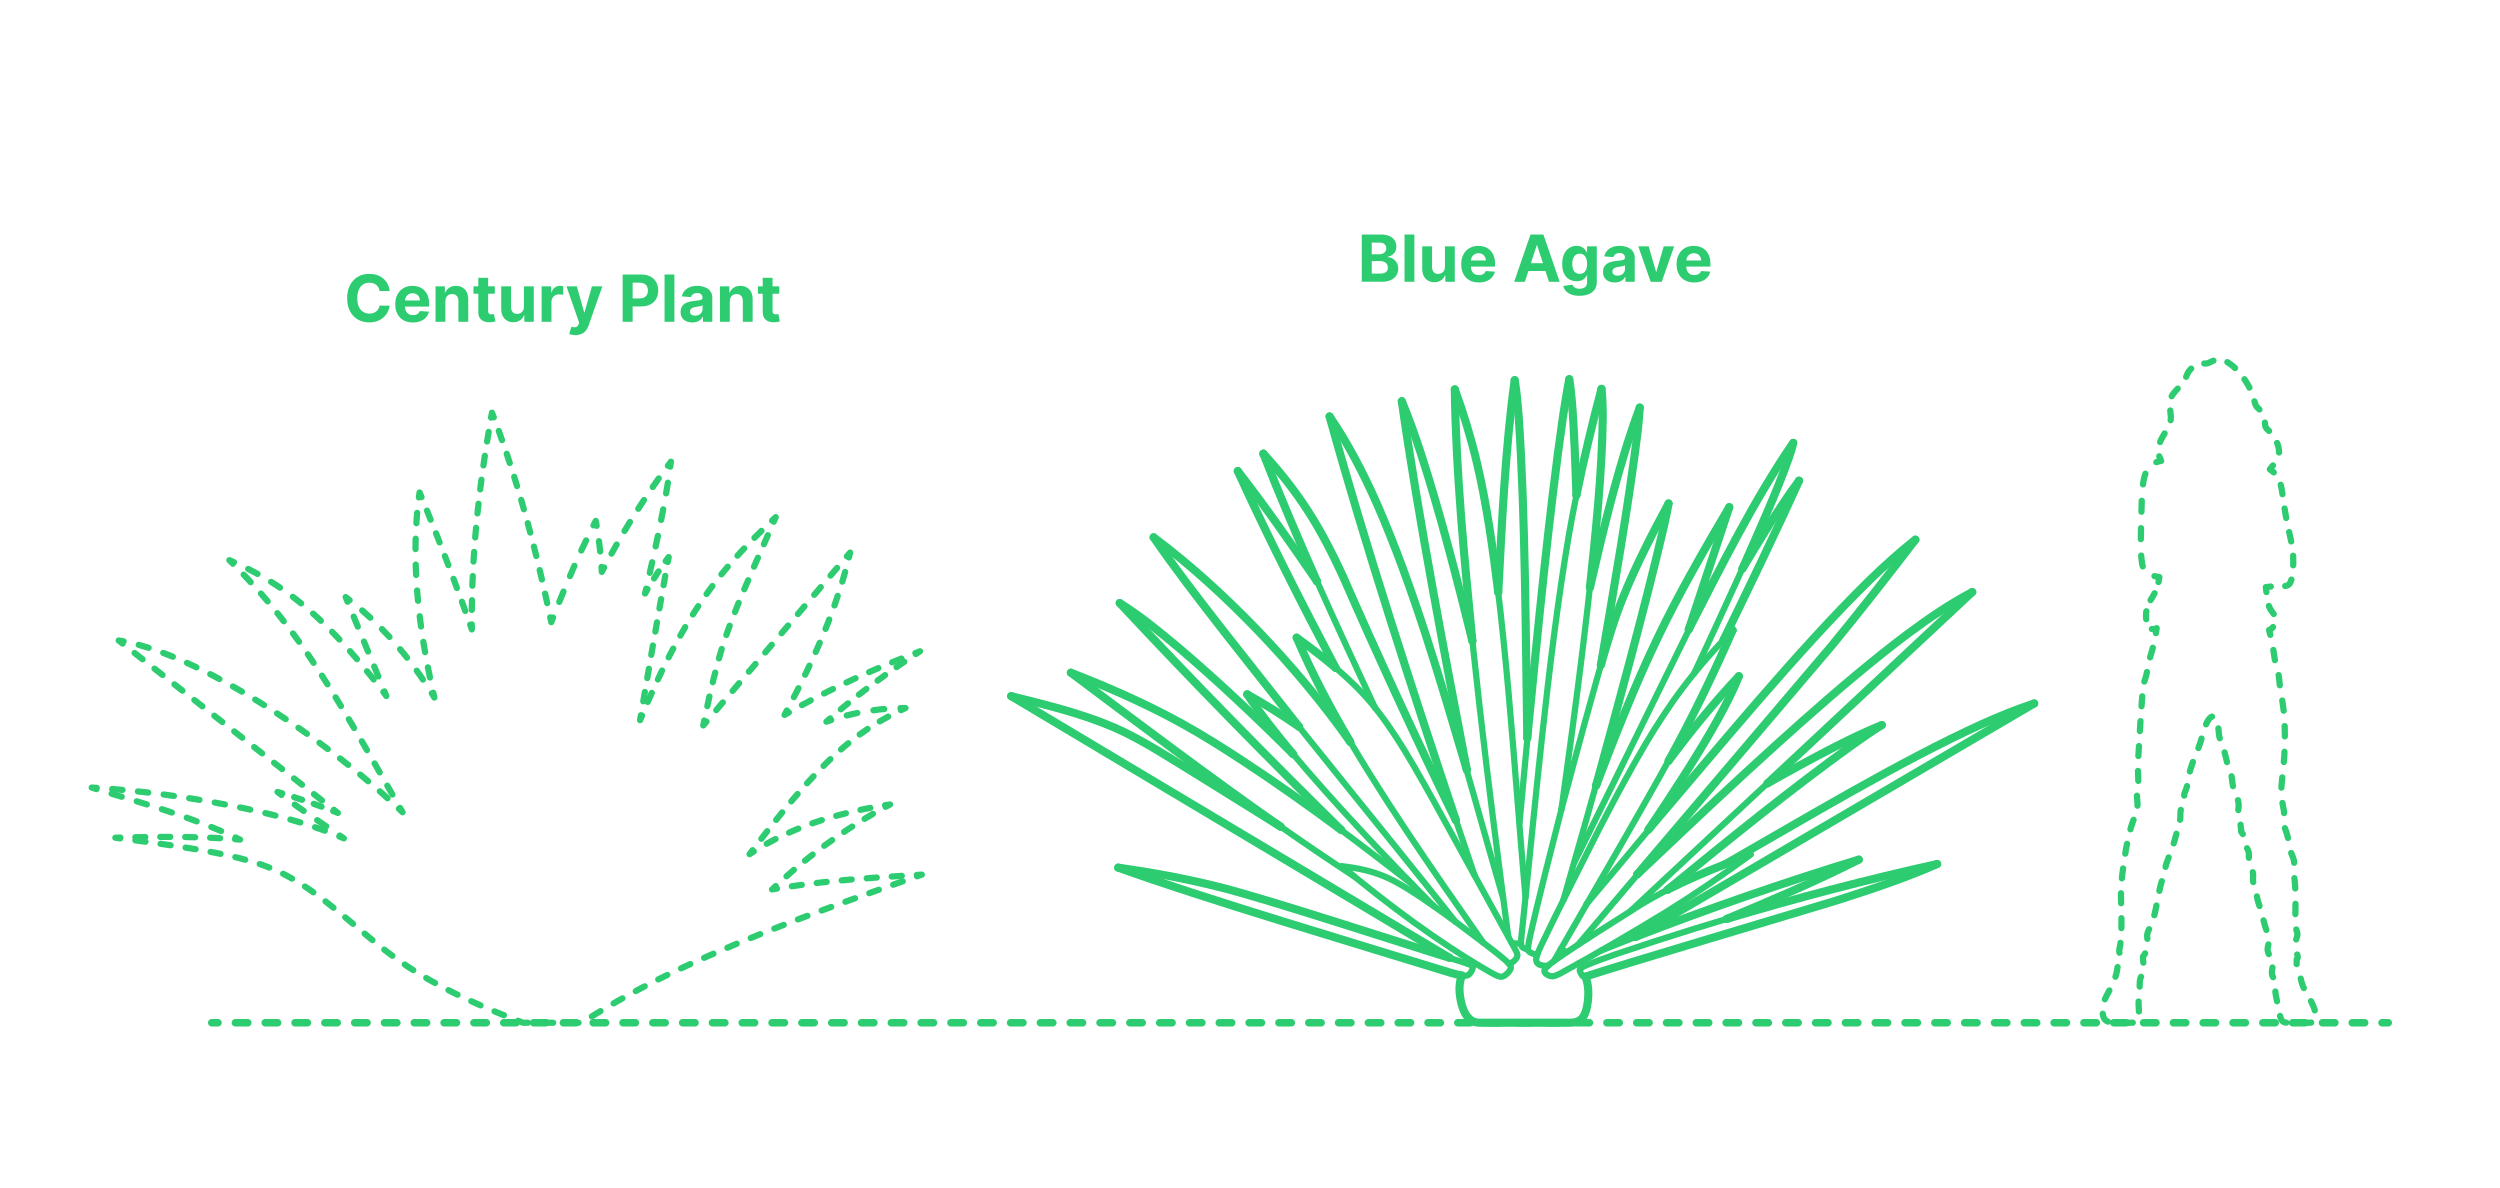 <?xml version="1.0" encoding="UTF-8"?>
<svg xmlns="http://www.w3.org/2000/svg" width="1000" height="475" version="1.1" viewBox="0 0 1000 475">
  <!-- Generator: Adobe Illustrator 29.6.1, SVG Export Plug-In . SVG Version: 2.1.1 Build 9)  -->
  <g id="FILL-BACKGROUND">
    <rect x="0" width="1000" height="475" fill="#fff"/>
  </g>
  <g id="N-TEXT">
    <g id="MTEXT">
      <g>
        <path d="M544.707,112.711v-18.909h7.571c1.391,0,2.551.207,3.481.619.929.413,1.628.983,2.096,1.713s.702,1.568.702,2.516c0,.739-.147,1.387-.443,1.944s-.7,1.013-1.214,1.366c-.514.354-1.1.605-1.759.752v.185c.72.031,1.396.234,2.027.609.631.375,1.143.9,1.537,1.574.394.674.591,1.476.591,2.405,0,1.003-.248,1.897-.743,2.683-.496.785-1.227,1.405-2.193,1.86s-2.157.683-3.573.683h-8.079ZM548.704,101.714h2.964c.548,0,1.036-.097,1.463-.291s.767-.469,1.016-.827c.25-.357.374-.785.374-1.283,0-.683-.242-1.234-.725-1.653-.483-.418-1.168-.628-2.054-.628h-3.038v4.681ZM548.704,109.442h3.259c1.114,0,1.927-.214,2.438-.642.511-.428.767-.999.767-1.713,0-.523-.126-.984-.378-1.385-.253-.4-.611-.714-1.076-.942-.465-.228-1.018-.341-1.658-.341h-3.352v5.022Z" fill="#2ecc71"/>
        <path d="M565.748,93.802v18.909h-3.933v-18.909h3.933Z" fill="#2ecc71"/>
        <path d="M577.981,106.672v-8.143h3.933v14.182h-3.776v-2.576h-.147c-.32.831-.851,1.499-1.593,2.004-.742.504-1.645.757-2.71.757-.948,0-1.782-.215-2.502-.646-.72-.431-1.282-1.043-1.685-1.837-.403-.794-.608-1.745-.614-2.853v-9.03h3.933v8.328c.006.837.231,1.499.674,1.985.443.486,1.037.729,1.782.729.474,0,.917-.109,1.33-.328.412-.219.746-.543,1.001-.974.255-.431.38-.963.374-1.598Z" fill="#2ecc71"/>
        <path d="M591.517,112.988c-1.459,0-2.713-.297-3.763-.891-1.049-.594-1.857-1.438-2.423-2.53-.566-1.092-.85-2.387-.85-3.882,0-1.458.283-2.739.85-3.841.566-1.102,1.365-1.96,2.396-2.576,1.031-.615,2.242-.923,3.633-.923.936,0,1.808.149,2.618.448.81.298,1.517.746,2.124,1.343s1.079,1.347,1.417,2.248c.338.902.508,1.956.508,3.163v1.08h-11.975v-2.438h8.272c0-.566-.123-1.068-.369-1.505s-.586-.78-1.021-1.03c-.434-.249-.937-.374-1.509-.374-.597,0-1.125.137-1.583.411s-.817.64-1.076,1.099-.391.968-.397,1.528v2.317c0,.702.131,1.308.393,1.819.261.511.632.905,1.112,1.182.48.277,1.049.416,1.708.416.437,0,.837-.062,1.2-.185.363-.123.674-.308.933-.554.259-.246.456-.547.591-.905l3.638.24c-.185.874-.562,1.636-1.131,2.285s-1.302,1.154-2.197,1.514c-.896.36-1.928.54-3.098.54Z" fill="#2ecc71"/>
        <path d="M609.955,112.711h-4.284l6.528-18.909h5.152l6.519,18.909h-4.284l-4.736-14.588h-.148l-4.746,14.588ZM609.687,105.278h10.12v3.121h-10.12v-3.121Z" fill="#2ecc71"/>
        <path d="M631.791,118.325c-1.274,0-2.365-.174-3.273-.522-.908-.348-1.629-.82-2.165-1.417-.536-.597-.883-1.268-1.043-2.013l3.638-.49c.111.283.286.548.526.794.24.246.559.444.956.595.397.151.881.227,1.454.227.855,0,1.562-.208,2.119-.624s.836-1.109.836-2.082v-2.594h-.167c-.172.394-.431.766-.775,1.117-.345.351-.788.637-1.33.858s-1.188.333-1.939.333c-1.065,0-2.033-.248-2.904-.743s-1.563-1.256-2.077-2.281c-.514-1.025-.771-2.322-.771-3.892,0-1.606.261-2.948.785-4.025.523-1.077,1.22-1.884,2.091-2.419.871-.536,1.827-.804,2.867-.804.794,0,1.459.134,1.995.402.535.268.968.6,1.297.997s.583.787.762,1.168h.148v-2.382h3.905v14.32c0,1.206-.295,2.216-.886,3.028s-1.408,1.423-2.451,1.833c-1.043.409-2.242.614-3.596.614ZM631.874,109.553c.634,0,1.171-.158,1.611-.476.44-.317.779-.772,1.016-1.366.237-.594.355-1.307.355-2.138s-.117-1.552-.351-2.165c-.234-.612-.572-1.088-1.016-1.426s-.982-.508-1.616-.508c-.646,0-1.191.174-1.634.521s-.779.83-1.006,1.445c-.228.616-.342,1.327-.342,2.133,0,.819.116,1.525.346,2.119.231.594.566,1.053,1.006,1.375.44.323.983.485,1.63.485Z" fill="#2ecc71"/>
        <path d="M645.908,112.979c-.905,0-1.711-.158-2.419-.475-.708-.317-1.267-.788-1.676-1.413-.41-.625-.614-1.405-.614-2.34,0-.788.145-1.45.434-1.985.289-.536.683-.966,1.182-1.293.499-.326,1.066-.572,1.704-.738.637-.167,1.307-.283,2.008-.351.825-.086,1.489-.167,1.994-.245s.871-.192,1.099-.346.342-.382.342-.683v-.056c0-.584-.183-1.037-.549-1.357-.366-.32-.885-.48-1.556-.48-.708,0-1.271.156-1.69.466-.418.311-.695.7-.831,1.168l-3.638-.295c.185-.862.548-1.608,1.089-2.239.542-.631,1.242-1.117,2.101-1.459.859-.342,1.854-.513,2.987-.513.788,0,1.543.093,2.267.277.723.185,1.366.471,1.93.858.563.388,1.008.885,1.334,1.491.326.606.489,1.331.489,2.174v9.565h-3.73v-1.967h-.111c-.228.443-.533.833-.914,1.168-.382.336-.84.597-1.376.785-.535.188-1.154.281-1.855.281ZM647.035,110.264c.578,0,1.089-.115,1.533-.346.443-.231.791-.543,1.043-.937s.379-.84.379-1.339v-1.505c-.124.08-.291.152-.503.217s-.451.123-.715.175c-.265.053-.53.099-.794.139s-.504.076-.72.106c-.461.068-.865.176-1.209.323-.345.148-.612.346-.803.596-.191.249-.286.559-.286.928,0,.536.195.943.586,1.224.391.28.888.42,1.491.42Z" fill="#2ecc71"/>
        <path d="M669.655,98.529l-4.958,14.182h-4.432l-4.958-14.182h4.155l2.945,10.147h.147l2.936-10.147h4.164Z" fill="#2ecc71"/>
        <path d="M677.661,112.988c-1.459,0-2.713-.297-3.763-.891-1.049-.594-1.857-1.438-2.423-2.53-.566-1.092-.85-2.387-.85-3.882,0-1.458.283-2.739.85-3.841.566-1.102,1.365-1.96,2.396-2.576,1.031-.615,2.242-.923,3.633-.923.936,0,1.808.149,2.618.448.81.298,1.517.746,2.124,1.343s1.079,1.347,1.417,2.248c.338.902.508,1.956.508,3.163v1.08h-11.975v-2.438h8.272c0-.566-.123-1.068-.369-1.505s-.586-.78-1.021-1.03c-.434-.249-.937-.374-1.509-.374-.597,0-1.125.137-1.583.411s-.817.64-1.076,1.099-.391.968-.397,1.528v2.317c0,.702.131,1.308.393,1.819.261.511.632.905,1.112,1.182.48.277,1.049.416,1.708.416.437,0,.837-.062,1.2-.185.363-.123.674-.308.933-.554.259-.246.456-.547.591-.905l3.638.24c-.185.874-.562,1.636-1.131,2.285s-1.302,1.154-2.197,1.514c-.896.36-1.928.54-3.098.54Z" fill="#2ecc71"/>
      </g>
    </g>
    <g id="MTEXT1" data-name="MTEXT">
      <g>
        <path d="M155.878,116.422h-4.044c-.074-.523-.225-.989-.452-1.399-.228-.409-.521-.758-.877-1.048-.357-.289-.768-.511-1.232-.665s-.968-.231-1.51-.231c-.979,0-1.831.242-2.557.725-.727.483-1.29,1.185-1.69,2.105-.4.92-.6,2.036-.6,3.347,0,1.348.202,2.48.605,3.398.403.917.968,1.609,1.694,2.077.726.468,1.566.702,2.521.702.535,0,1.032-.07,1.491-.212.458-.141.866-.349,1.223-.623s.654-.608.891-1.002c.237-.394.401-.843.494-1.348l4.044.018c-.105.868-.365,1.704-.78,2.507s-.973,1.521-1.671,2.151-1.53,1.13-2.493,1.496c-.963.366-2.051.549-3.264.549-1.687,0-3.193-.381-4.52-1.145-1.326-.763-2.373-1.868-3.139-3.315-.766-1.446-1.149-3.197-1.149-5.253s.388-3.816,1.164-5.263c.775-1.446,1.828-2.55,3.158-3.31,1.329-.76,2.825-1.14,4.487-1.14,1.096,0,2.113.154,3.052.461.938.308,1.771.756,2.498,1.343.726.588,1.318,1.307,1.777,2.156.458.849.752,1.822.882,2.917Z" fill="#2ecc71"/>
        <path d="M165.139,128.988c-1.459,0-2.713-.297-3.763-.891-1.049-.594-1.857-1.438-2.423-2.53-.566-1.092-.85-2.387-.85-3.882,0-1.458.283-2.739.85-3.841.566-1.102,1.365-1.96,2.396-2.576,1.031-.615,2.242-.923,3.633-.923.936,0,1.808.149,2.618.448.81.298,1.517.746,2.124,1.343s1.079,1.347,1.417,2.248c.338.902.508,1.956.508,3.163v1.08h-11.975v-2.438h8.272c0-.566-.123-1.068-.369-1.505s-.586-.78-1.021-1.03c-.434-.249-.937-.374-1.509-.374-.597,0-1.125.137-1.583.411s-.817.64-1.076,1.099-.391.968-.397,1.528v2.317c0,.702.131,1.308.393,1.819.261.511.632.905,1.112,1.182.48.277,1.049.416,1.708.416.437,0,.837-.062,1.2-.185.363-.123.674-.308.933-.554.259-.246.456-.547.591-.905l3.638.24c-.185.874-.562,1.636-1.131,2.285s-1.302,1.154-2.197,1.514c-.896.36-1.928.54-3.098.54Z" fill="#2ecc71"/>
        <path d="M178.148,120.512v8.199h-3.933v-14.182h3.749v2.502h.166c.314-.825.84-1.479,1.579-1.962.739-.483,1.634-.725,2.687-.725.985,0,1.843.216,2.576.646.732.431,1.302,1.045,1.708,1.842.406.797.609,1.747.609,2.849v9.03h-3.933v-8.328c.006-.868-.216-1.546-.665-2.036-.449-.49-1.068-.734-1.856-.734-.529,0-.996.114-1.398.342-.403.228-.717.559-.942.993-.225.434-.34.956-.346,1.565Z" fill="#2ecc71"/>
        <path d="M197.924,114.529v2.955h-8.541v-2.955h8.541ZM191.323,111.131h3.934v13.222c0,.363.055.645.166.845.111.2.266.34.466.42.2.08.432.12.697.12.185,0,.37-.017.554-.051.185-.034.326-.06.425-.078l.619,2.927c-.197.062-.474.134-.831.217s-.791.134-1.302.152c-.948.037-1.777-.089-2.488-.378-.711-.29-1.264-.739-1.657-1.348-.394-.609-.588-1.379-.582-2.308v-13.739Z" fill="#2ecc71"/>
        <path d="M209.577,122.672v-8.143h3.933v14.182h-3.776v-2.576h-.147c-.32.831-.851,1.499-1.593,2.004-.742.504-1.645.757-2.71.757-.948,0-1.782-.215-2.502-.646-.72-.431-1.282-1.043-1.685-1.837-.403-.794-.608-1.745-.614-2.853v-9.03h3.933v8.328c.006.837.231,1.499.674,1.985.443.486,1.037.729,1.782.729.474,0,.917-.109,1.33-.328.412-.219.746-.543,1.001-.974.255-.431.38-.963.374-1.598Z" fill="#2ecc71"/>
        <path d="M216.649,128.711v-14.182h3.813v2.474h.148c.258-.88.692-1.546,1.302-1.999.609-.452,1.311-.678,2.105-.678.197,0,.409.012.637.037.228.025.428.059.6.102v3.49c-.185-.056-.44-.104-.767-.148-.326-.043-.625-.064-.896-.064-.579,0-1.094.125-1.546.374-.453.249-.81.595-1.071,1.039s-.392.954-.392,1.533v8.023h-3.933Z" fill="#2ecc71"/>
        <path d="M230.147,134.029c-.499,0-.965-.039-1.399-.116-.434-.077-.792-.174-1.076-.291l.886-2.936c.462.141.879.218,1.251.23.373.012.696-.074.97-.258s.497-.499.669-.942l.231-.6-5.087-14.588h4.136l2.936,10.415h.148l2.963-10.415,4.164.018-5.512,15.696c-.265.763-.624,1.43-1.076,1.999-.453.569-1.023,1.009-1.713,1.32-.689.311-1.521.466-2.493.466Z" fill="#2ecc71"/>
        <path d="M249.056,128.711v-18.909h7.46c1.434,0,2.656.272,3.666.817,1.01.544,1.78,1.299,2.313,2.262.532.963.799,2.073.799,3.329s-.271,2.364-.812,3.324c-.542.96-1.325,1.708-2.35,2.244-1.025.536-2.264.803-3.716.803h-4.755v-3.204h4.109c.769,0,1.405-.134,1.906-.402.502-.268.877-.64,1.126-1.117.25-.477.374-1.026.374-1.648,0-.628-.125-1.177-.374-1.648-.249-.471-.626-.837-1.131-1.099-.505-.262-1.145-.393-1.92-.393h-2.696v15.641h-3.998Z" fill="#2ecc71"/>
        <path d="M269.756,109.802v18.909h-3.933v-18.909h3.933Z" fill="#2ecc71"/>
        <path d="M276.939,128.979c-.905,0-1.711-.158-2.419-.475-.708-.317-1.267-.788-1.676-1.413-.41-.625-.614-1.405-.614-2.34,0-.788.145-1.45.434-1.985.289-.536.683-.966,1.182-1.293.499-.326,1.066-.572,1.704-.738.637-.167,1.307-.283,2.008-.351.825-.086,1.489-.167,1.994-.245s.871-.192,1.099-.346.342-.382.342-.683v-.056c0-.584-.183-1.037-.549-1.357-.366-.32-.885-.48-1.556-.48-.708,0-1.271.156-1.69.466-.418.311-.695.7-.831,1.168l-3.638-.295c.185-.862.548-1.608,1.089-2.239.542-.631,1.242-1.117,2.101-1.459.859-.342,1.854-.513,2.987-.513.788,0,1.543.093,2.267.277.723.185,1.366.471,1.93.858.563.388,1.008.885,1.334,1.491.326.606.489,1.331.489,2.174v9.565h-3.73v-1.967h-.111c-.228.443-.533.833-.914,1.168-.382.336-.84.597-1.376.785-.535.188-1.154.281-1.855.281ZM278.065,126.264c.578,0,1.089-.115,1.533-.346.443-.231.791-.543,1.043-.937s.379-.84.379-1.339v-1.505c-.124.08-.291.152-.503.217s-.451.123-.715.175c-.265.053-.53.099-.794.139s-.504.076-.72.106c-.461.068-.865.176-1.209.323-.345.148-.612.346-.803.596-.191.249-.286.559-.286.928,0,.536.195.943.586,1.224.391.28.888.42,1.491.42Z" fill="#2ecc71"/>
        <path d="M291.915,120.512v8.199h-3.933v-14.182h3.749v2.502h.166c.314-.825.84-1.479,1.579-1.962.739-.483,1.634-.725,2.687-.725.985,0,1.843.216,2.576.646.732.431,1.302,1.045,1.708,1.842.406.797.609,1.747.609,2.849v9.03h-3.933v-8.328c.006-.868-.216-1.546-.665-2.036-.449-.49-1.068-.734-1.856-.734-.529,0-.996.114-1.398.342-.403.228-.717.559-.942.993-.225.434-.34.956-.346,1.565Z" fill="#2ecc71"/>
        <path d="M311.691,114.529v2.955h-8.541v-2.955h8.541ZM305.089,111.131h3.934v13.222c0,.363.055.645.166.845.111.2.266.34.466.42.2.08.432.12.697.12.185,0,.37-.017.554-.051.185-.034.326-.06.425-.078l.619,2.927c-.197.062-.474.134-.831.217s-.791.134-1.302.152c-.948.037-1.777-.089-2.488-.378-.711-.29-1.264-.739-1.657-1.348-.394-.609-.588-1.379-.582-2.308v-13.739Z" fill="#2ecc71"/>
      </g>
    </g>
  </g>
  <g id="_x32_D_x24_AG-DIAGRAM">
    <g id="POLYLINE">
      <g>
        <line x1="84.699" y1="409.101" x2="87.199" y2="409.101" fill="none" stroke="#2ecc71" stroke-linecap="round" stroke-linejoin="round" stroke-width="3"/>
        <line x1="94.156" y1="409.101" x2="949.329" y2="409.101" fill="none" stroke="#2ecc71" stroke-dasharray="4.969 6.957" stroke-linecap="round" stroke-linejoin="round" stroke-width="3"/>
        <line x1="952.807" y1="409.101" x2="955.307" y2="409.101" fill="none" stroke="#2ecc71" stroke-linecap="round" stroke-linejoin="round" stroke-width="3"/>
      </g>
    </g>
  </g>
  <g id="_x32_D_x24_AG-DETAILS-DIAGRAM">
    <g id="POLYLINE1" data-name="POLYLINE">
      <g>
        <path d="M133.28,324.423c.622.245,1.241.493,1.857.742l-1.572-1.237" fill="none" stroke="#2ecc71" stroke-linecap="round" stroke-linejoin="round" stroke-width="2.5"/>
        <line x1="128.781" y1="320.165" x2="51.444" y2="259.32" fill="none" stroke="#2ecc71" stroke-dasharray="4.058 6.087" stroke-linecap="round" stroke-linejoin="round" stroke-width="2.5"/>
        <path d="M49.052,257.438l-1.572-1.237c.658.1,1.316.212,1.972.334" fill="none" stroke="#2ecc71" stroke-linecap="round" stroke-linejoin="round" stroke-width="2.5"/>
        <path d="M55.49,257.937c2.624.721,5.216,1.566,7.759,2.475,7.406,2.675,14.704,6.059,21.689,9.685,13.269,6.929,26.297,15.189,38.485,23.87,11.718,8.394,23.265,17.579,33.886,27.422" fill="none" stroke="#2ecc71" stroke-dasharray="4.132 6.197" stroke-linecap="round" stroke-linejoin="round" stroke-width="2.5"/>
        <path d="M159.568,323.506c.484.459.967.919,1.447,1.381-.331-.574-.664-1.152-.998-1.733" fill="none" stroke="#2ecc71" stroke-linecap="round" stroke-linejoin="round" stroke-width="2.5"/>
        <path d="M156.963,317.825c-12.184-21.319-26.132-46.207-40.109-64.909-6.528-8.825-13.786-17.385-21.516-25.261" fill="none" stroke="#2ecc71" stroke-dasharray="4.095 6.143" stroke-linecap="round" stroke-linejoin="round" stroke-width="2.5"/>
        <path d="M93.171,225.477c-.474-.47-.95-.937-1.427-1.401.613.259,1.223.523,1.832.793" fill="none" stroke="#2ecc71" stroke-linecap="round" stroke-linejoin="round" stroke-width="2.5"/>
        <path d="M99.284,227.578c7.205,3.656,14.06,8.052,20.342,13.098,7.377,5.898,14.14,12.725,20.385,19.797,3.86,4.387,7.771,9.086,11.413,13.804" fill="none" stroke="#2ecc71" stroke-dasharray="4.215 6.322" stroke-linecap="round" stroke-linejoin="round" stroke-width="2.5"/>
        <path d="M153.345,276.801c.402.536.799,1.071,1.192,1.605l-.761-1.85" fill="none" stroke="#2ecc71" stroke-linecap="round" stroke-linejoin="round" stroke-width="2.5"/>
        <line x1="151.317" y1="270.578" x2="140.252" y2="243.672" fill="none" stroke="#2ecc71" stroke-dasharray="4.31 6.465" stroke-linecap="round" stroke-linejoin="round" stroke-width="2.5"/>
        <path d="M139.023,240.683l-.761-1.85c.533.401,1.063.805,1.59,1.215" fill="none" stroke="#2ecc71" stroke-linecap="round" stroke-linejoin="round" stroke-width="2.5"/>
        <path d="M144.888,244.179c10.125,8.758,18.852,19.118,26.09,30.378" fill="none" stroke="#2ecc71" stroke-dasharray="4.343 6.515" stroke-linecap="round" stroke-linejoin="round" stroke-width="2.5"/>
        <path d="M172.711,277.315c.348.568.693,1.137,1.034,1.709-.151-.649-.3-1.299-.447-1.949" fill="none" stroke="#2ecc71" stroke-linecap="round" stroke-linejoin="round" stroke-width="2.5"/>
        <path d="M171.977,271.002c-2.49-11.946-4.369-24.116-5.242-36.232-.776-10.844-.771-21.876.443-32.713" fill="none" stroke="#2ecc71" stroke-dasharray="4.143 6.214" stroke-linecap="round" stroke-linejoin="round" stroke-width="2.5"/>
        <path d="M167.556,198.973c.089-.661.182-1.321.28-1.98.253.612.507,1.229.761,1.849" fill="none" stroke="#2ecc71" stroke-linecap="round" stroke-linejoin="round" stroke-width="2.5"/>
        <path d="M170.803,204.259c5.562,13.773,11.402,29.068,16.297,42.859" fill="none" stroke="#2ecc71" stroke-dasharray="3.902 5.854" stroke-linecap="round" stroke-linejoin="round" stroke-width="2.5"/>
        <path d="M188.076,249.882c.222.633.442,1.263.659,1.888-.008-.667-.015-1.333-.02-2" fill="none" stroke="#2ecc71" stroke-linecap="round" stroke-linejoin="round" stroke-width="2.5"/>
        <path d="M188.722,243.966c.227-24.775,2.977-49.675,7.212-74.064" fill="none" stroke="#2ecc71" stroke-dasharray="3.87 5.804" stroke-linecap="round" stroke-linejoin="round" stroke-width="2.5"/>
        <path d="M196.437,167.043c.117-.656.236-1.312.355-1.968.239.622.476,1.245.712,1.869" fill="none" stroke="#2ecc71" stroke-linecap="round" stroke-linejoin="round" stroke-width="2.5"/>
        <path d="M199.518,172.387c8.419,23.264,14.834,47.508,19.98,71.688" fill="none" stroke="#2ecc71" stroke-dasharray="3.869 5.803" stroke-linecap="round" stroke-linejoin="round" stroke-width="2.5"/>
        <path d="M220.097,246.916c.136.653.272,1.305.406,1.958.241-.62.483-1.241.727-1.863" fill="none" stroke="#2ecc71" stroke-linecap="round" stroke-linejoin="round" stroke-width="2.5"/>
        <path d="M223.705,240.771c3.743-9.308,7.768-18.683,12.189-27.634" fill="none" stroke="#2ecc71" stroke-dasharray="4.475 6.713" stroke-linecap="round" stroke-linejoin="round" stroke-width="2.5"/>
        <path d="M237.399,210.137c.303-.595.608-1.188.915-1.778.12.653.237,1.31.349,1.969" fill="none" stroke="#2ecc71" stroke-linecap="round" stroke-linejoin="round" stroke-width="2.5"/>
        <path d="M239.588,216.466c.314,2.395.575,4.804.781,7.199" fill="none" stroke="#2ecc71" stroke-dasharray="4.138 6.207" stroke-linecap="round" stroke-linejoin="round" stroke-width="2.5"/>
        <path d="M240.605,226.762c.044.668.084,1.333.119,1.996.305-.593.612-1.184.921-1.775" fill="none" stroke="#2ecc71" stroke-linecap="round" stroke-linejoin="round" stroke-width="2.5"/>
        <path d="M244.612,221.458c6.207-11.277,13.168-22.216,20.702-32.638" fill="none" stroke="#2ecc71" stroke-dasharray="4.181 6.271" stroke-linecap="round" stroke-linejoin="round" stroke-width="2.5"/>
        <path d="M267.164,186.287c.396-.537.793-1.072,1.192-1.606-.083.658-.169,1.319-.258,1.981" fill="none" stroke="#2ecc71" stroke-linecap="round" stroke-linejoin="round" stroke-width="2.5"/>
        <path d="M267.155,193.081c-2.054,12.969-5.045,26.493-7.958,39.212" fill="none" stroke="#2ecc71" stroke-dasharray="4.326 6.489" stroke-linecap="round" stroke-linejoin="round" stroke-width="2.5"/>
        <path d="M258.471,235.457c-.15.652-.299,1.301-.448,1.948.332-.575.667-1.151,1.005-1.729" fill="none" stroke="#2ecc71" stroke-linecap="round" stroke-linejoin="round" stroke-width="2.5"/>
        <path d="M261.622,231.378c1.033-1.657,2.099-3.297,3.204-4.897" fill="none" stroke="#2ecc71" stroke-dasharray="3.344 5.016" stroke-linecap="round" stroke-linejoin="round" stroke-width="2.5"/>
        <path d="M266.276,224.439c.394-.54.794-1.074,1.198-1.601-.117.629-.238,1.284-.363,1.962" fill="none" stroke="#2ecc71" stroke-linecap="round" stroke-linejoin="round" stroke-width="2.5"/>
        <path d="M266.094,230.364c-2.815,15.521-6.789,38.289-9.265,52.935" fill="none" stroke="#2ecc71" stroke-dasharray="3.771 5.656" stroke-linecap="round" stroke-linejoin="round" stroke-width="2.5"/>
        <path d="M256.358,286.093c-.114.68-.224,1.337-.329,1.969.253-.616.508-1.232.764-1.848" fill="none" stroke="#2ecc71" stroke-linecap="round" stroke-linejoin="round" stroke-width="2.5"/>
        <path d="M259.101,280.771c7.277-16.822,15.818-33.295,26.966-47.841,6.138-8.071,13.287-15.583,20.627-22.659" fill="none" stroke="#2ecc71" stroke-dasharray="3.941 5.912" stroke-linecap="round" stroke-linejoin="round" stroke-width="2.5"/>
        <path d="M308.83,208.227c.484-.459.969-.917,1.454-1.373-.259.605-.523,1.217-.791,1.836" fill="none" stroke="#2ecc71" stroke-linecap="round" stroke-linejoin="round" stroke-width="2.5"/>
        <path d="M307.135,214.091c-6.068,13.811-13.385,30.001-17.679,43.049-2.889,9.027-5.157,18.763-7.149,28.189" fill="none" stroke="#2ecc71" stroke-dasharray="3.93 5.894" stroke-linecap="round" stroke-linejoin="round" stroke-width="2.5"/>
        <path d="M281.703,288.216c-.136.655-.27,1.308-.404,1.958l1.295-1.524" fill="none" stroke="#2ecc71" stroke-linecap="round" stroke-linejoin="round" stroke-width="2.5"/>
        <line x1="286.512" y1="284.038" x2="336.79" y2="224.853" fill="none" stroke="#2ecc71" stroke-dasharray="4.034 6.051" stroke-linecap="round" stroke-linejoin="round" stroke-width="2.5"/>
        <path d="M338.749,222.547l1.295-1.524c-.151.649-.306,1.296-.464,1.943" fill="none" stroke="#2ecc71" stroke-linecap="round" stroke-linejoin="round" stroke-width="2.5"/>
        <path d="M338.051,228.79c-5.131,18.331-13.027,35.914-21.882,52.744" fill="none" stroke="#2ecc71" stroke-dasharray="4.014 6.022" stroke-linecap="round" stroke-linejoin="round" stroke-width="2.5"/>
        <path d="M314.757,284.197c-.314.588-.63,1.176-.946,1.762.577-.334,1.154-.667,1.734-.998" fill="none" stroke="#2ecc71" stroke-linecap="round" stroke-linejoin="round" stroke-width="2.5"/>
        <path d="M320.776,282.039c13.708-7.488,28.04-14.023,42.568-19.725" fill="none" stroke="#2ecc71" stroke-dasharray="3.995 5.993" stroke-linecap="round" stroke-linejoin="round" stroke-width="2.5"/>
        <path d="M366.139,261.229c.623-.239,1.245-.477,1.868-.714-.558.364-1.116.729-1.673,1.095" fill="none" stroke="#2ecc71" stroke-linecap="round" stroke-linejoin="round" stroke-width="2.5"/>
        <path d="M361.682,264.717c-9.494,6.438-18.803,13.363-27.5,20.802" fill="none" stroke="#2ecc71" stroke-dasharray="3.729 5.594" stroke-linecap="round" stroke-linejoin="round" stroke-width="2.5"/>
        <path d="M332.066,287.35c-.502.439-1.002.881-1.499,1.323.627-.225,1.257-.444,1.889-.655" fill="none" stroke="#2ecc71" stroke-linecap="round" stroke-linejoin="round" stroke-width="2.5"/>
        <path d="M338.706,286.172c5.963-1.535,12.082-2.475,18.229-2.812" fill="none" stroke="#2ecc71" stroke-dasharray="4.346 6.518" stroke-linecap="round" stroke-linejoin="round" stroke-width="2.5"/>
        <path d="M360.193,283.237c.666-.013,1.333-.02,1.999-.019-.606.274-1.211.554-1.813.839" fill="none" stroke="#2ecc71" stroke-linecap="round" stroke-linejoin="round" stroke-width="2.5"/>
        <path d="M355.248,286.656c-5.4,2.915-10.556,6.297-15.314,10.155-6.285,5.049-12.107,10.927-17.504,16.911-6.686,7.433-13.426,15.922-19.648,24.058" fill="none" stroke="#2ecc71" stroke-dasharray="3.835 5.753" stroke-linecap="round" stroke-linejoin="round" stroke-width="2.5"/>
        <path d="M301.036,340.072c-.405.533-.807,1.064-1.207,1.593.557-.369,1.118-.733,1.682-1.091" fill="none" stroke="#2ecc71" stroke-linecap="round" stroke-linejoin="round" stroke-width="2.5"/>
        <path d="M306.676,337.504c13.694-7.62,28.974-12.2,44.4-14.917" fill="none" stroke="#2ecc71" stroke-dasharray="4.004 6.006" stroke-linecap="round" stroke-linejoin="round" stroke-width="2.5"/>
        <path d="M354.031,322.089c.659-.106,1.317-.209,1.976-.308-.589.309-1.176.622-1.761.937" fill="none" stroke="#2ecc71" stroke-linecap="round" stroke-linejoin="round" stroke-width="2.5"/>
        <path d="M349.161,325.554c-13.149,7.59-25.493,16.709-36.742,26.891" fill="none" stroke="#2ecc71" stroke-dasharray="3.882 5.823" stroke-linecap="round" stroke-linejoin="round" stroke-width="2.5"/>
        <path d="M310.272,354.412c-.489.454-.975.91-1.459,1.368.654-.117,1.31-.231,1.969-.343" fill="none" stroke="#2ecc71" stroke-linecap="round" stroke-linejoin="round" stroke-width="2.5"/>
        <path d="M316.731,354.496c15.327-2.256,31.58-3.407,46.983-4.342" fill="none" stroke="#2ecc71" stroke-dasharray="4.016 6.025" stroke-linecap="round" stroke-linejoin="round" stroke-width="2.5"/>
        <path d="M366.724,349.972c.667-.04,1.332-.079,1.995-.118-.628.22-1.257.44-1.887.66" fill="none" stroke="#2ecc71" stroke-linecap="round" stroke-linejoin="round" stroke-width="2.5"/>
        <path d="M361.094,352.527c-29.464,10.353-60.563,21.653-88.475,34.72-13.638,6.407-27.236,13.64-39.876,21.855h-23.52c-14.497-5.549-28.972-11.816-42.215-19.966-5.309-3.268-10.547-7.021-15.401-10.937-10.472-8.423-22.911-20.066-34.593-26.654-3.823-2.198-7.881-4.099-12.043-5.558-5.9-2.081-12.169-3.535-18.298-4.764-10.976-2.191-23.921-3.957-35.536-5.482" fill="none" stroke="#2ecc71" stroke-dasharray="4.055 6.083" stroke-linecap="round" stroke-linejoin="round" stroke-width="2.5"/>
        <path d="M48.119,335.346c-.665-.087-1.325-.173-1.979-.259.665-.019,1.331-.038,1.999-.056" fill="none" stroke="#2ecc71" stroke-linecap="round" stroke-linejoin="round" stroke-width="2.5"/>
        <path d="M54.124,334.887c12.239-.254,24.749-.237,36.908.571" fill="none" stroke="#2ecc71" stroke-dasharray="3.991 5.987" stroke-linecap="round" stroke-linejoin="round" stroke-width="2.5"/>
        <path d="M94.018,335.673c.666.052,1.33.106,1.993.163-.6-.288-1.203-.573-1.808-.855" fill="none" stroke="#2ecc71" stroke-linecap="round" stroke-linejoin="round" stroke-width="2.5"/>
        <path d="M88.436,332.414c-8.945-3.805-18.285-7.019-27.441-9.963l-19.375-5.896" fill="none" stroke="#2ecc71" stroke-dasharray="4.209 6.313" stroke-linecap="round" stroke-linejoin="round" stroke-width="2.5"/>
        <path d="M38.599,315.635l-.519-.158-1.387-.448c.665.039,1.33.08,1.996.122" fill="none" stroke="#2ecc71" stroke-linecap="round" stroke-linejoin="round" stroke-width="2.5"/>
        <path d="M44.88,315.6c17.847,1.438,35.899,4.152,53.307,7.817,11.678,2.563,23.491,5.537,34.649,9.961" fill="none" stroke="#2ecc71" stroke-dasharray="4.138 6.207" stroke-linecap="round" stroke-linejoin="round" stroke-width="2.5"/>
        <path d="M135.709,334.556c.614.26,1.226.526,1.835.796-.546-.377-1.095-.755-1.647-1.134" fill="none" stroke="#2ecc71" stroke-linecap="round" stroke-linejoin="round" stroke-width="2.5"/>
        <path d="M130.482,330.529c-5.103-3.464-10.308-6.991-15.252-10.587" fill="none" stroke="#2ecc71" stroke-dasharray="4.368 6.552" stroke-linecap="round" stroke-linejoin="round" stroke-width="2.5"/>
        <path d="M112.593,317.997c-.536-.401-1.068-.803-1.595-1.206.636.191,1.274.384,1.914.58" fill="none" stroke="#2ecc71" stroke-linecap="round" stroke-linejoin="round" stroke-width="2.5"/>
        <path d="M117.657,318.863c4.463,1.441,8.942,2.997,13.302,4.66" fill="none" stroke="#2ecc71" stroke-dasharray="3.316 4.975" stroke-linecap="round" stroke-linejoin="round" stroke-width="2.5"/>
      </g>
    </g>
    <g id="POLYLINE2" data-name="POLYLINE">
      <g>
        <path d="M918.666,385.636c-.057-.644,0-1.364.029-1.999.144-.116.279-.255.352-.427.054-.136.065-.286.06-.431-.007-.332-.126-.663-.239-.974" fill="none" stroke="#2ecc71" stroke-linecap="round" stroke-linejoin="round" stroke-width="2.5"/>
        <path d="M918.484,375.771c.147-.527.344-1.051.436-1.578.067-.355.06-.724-.02-1.077-.14-.616-.415-1.234-.537-1.855-.192-.94-.228-1.926-.248-2.883.009-4.426.241-9.516-.049-13.922-.066-1.362-.299-3.173-.472-4.535-.054-.476-.101-.997-.111-1.477-.033-1.177.243-2.475.151-3.652-.051-.74-.289-1.454-.562-2.139l-.586-1.428c-.311-.766-.51-1.581-.638-2.396-.138-.911-.332-2.338-.545-3.218-.305-1.336-.709-2.673-1.19-3.956-.25-.691-.724-1.685-.83-2.395-.034-.373.03-.79.072-1.163.114-.834.3-1.876.291-2.712-.001-.473-.064-.953-.146-1.418l-.352-1.816-.123-.708c-.186-1.334-.565-3.159-.558-4.493-.008-2.486.807-9.052,1.028-11.612.347-3.9.465-7.958.435-11.873-.039-4.11-.245-8.339-.891-12.4-.297-1.852-.987-5.632-1.175-7.448-.166-1.491-.246-3.548-.749-4.957-.203-.607-.498-1.426-.652-2.039-.186-.716-.331-1.493-.454-2.224l-.672-4.402c-.164-1.009-.353-2.028-.56-3.046" fill="none" stroke="#2ecc71" stroke-dasharray="4.112 6.168" stroke-linecap="round" stroke-linejoin="round" stroke-width="2.5"/>
        <path d="M908.11,253.936c-.156-.652-.319-1.3-.486-1.94.303-.069.578-.23.823-.418.282-.219.531-.48.752-.762" fill="none" stroke="#2ecc71" stroke-linecap="round" stroke-linejoin="round" stroke-width="2.5"/>
        <path d="M909.492,245.598c-.205-.292-.428-.572-.631-.844-.379-.502-.74-1.034-1-1.609-.455-1.011-.691-2.116-.879-3.204-.015-.097-.031-.198-.046-.302" fill="none" stroke="#2ecc71" stroke-dasharray="3.765 5.647" stroke-linecap="round" stroke-linejoin="round" stroke-width="2.5"/>
        <path d="M906.559,236.838c-.09-.725-.171-1.424-.232-1.989.618-.08,1.297-.161,1.987-.231" fill="none" stroke="#2ecc71" stroke-linecap="round" stroke-linejoin="round" stroke-width="2.5"/>
        <path d="M914.072,234.396c.577-.069,1.152-.25,1.56-.683.266-.274.463-.61.618-.958.24-.542.389-1.128.508-1.707.338-1.76.485-3.602.548-5.393.057-2.011-.02-4.072-.29-6.066-.373-2.843-1.301-6.272-1.899-9.085-.922-4.327-1.651-9.539-2.3-13.939-.156-.971-.34-2.004-.593-2.956-.22-.826-.501-1.65-.907-2.405" fill="none" stroke="#2ecc71" stroke-dasharray="3.844 5.766" stroke-linecap="round" stroke-linejoin="round" stroke-width="2.5"/>
        <path d="M909.515,188.97c-.496-.448-1.031-.854-1.574-1.236.365-.532.808-1.042,1.249-1.557" fill="none" stroke="#2ecc71" stroke-linecap="round" stroke-linejoin="round" stroke-width="2.5"/>
        <path d="M911.603,180.987c.002-.062.004-.125.004-.188.016-1.145-.253-2.278-.656-3.344-.597-1.546-1.435-3.021-2.518-4.279-.261-.3-.556-.585-.854-.849-.342-.31-.751-.632-1.029-.996-.26-.326-.404-.727-.475-1.134-.169-.98-.126-2.048-.342-3.021-.253-1.182-.919-2.239-1.714-3.133-.276-.315-.627-.636-.939-.919-.235-.216-.456-.454-.618-.73-.47-.82-.783-2.334-1.068-3.255-.44-1.55-1.06-3.068-1.82-4.488-.956-1.797-2.106-3.515-3.395-5.091-1.134-1.378-2.401-2.686-3.823-3.769-.861-.65-1.793-1.23-2.804-1.614-.69-.259-1.427-.425-2.166-.405-.846.02-1.658.317-2.42.664-.736.324-1.62.847-2.414.96-.503.069-1.038-.042-1.54-.089-.513-.053-1.036.007-1.522.18-.695.241-1.341.616-1.938,1.043-.683.494-1.316,1.071-1.838,1.735-.621.764-.995,1.761-1.342,2.675-.283.739-.621,1.472-1.097,2.109-1.354,1.783-3.277,3.233-4.444,5.164-.271.448-.501.927-.653,1.429-.176.58-.252,1.191-.27,1.797-.074,2.207.651,4.498.36,6.702-.199,1.403-.871,2.688-1.597,3.885-1.07,1.715-2.263,3.548-2.895,5.474-.232.694-.408,1.415-.476,2.146" fill="none" stroke="#2ecc71" stroke-dasharray="3.899 5.849" stroke-linecap="round" stroke-linejoin="round" stroke-width="2.5"/>
        <path d="M863.7,182.52c.064.176.133.35.205.522.053.125.528,1.233.562,1.324-.653.105-1.309.269-1.937.502" fill="none" stroke="#2ecc71" stroke-linecap="round" stroke-linejoin="round" stroke-width="2.5"/>
        <path d="M858.169,189.486c-.231.627-.412,1.275-.564,1.92-.602,2.652-.754,5.479-.882,8.191-.155,6.531-.548,14.631-.324,21.136.065,1.549.161,3.147.428,4.674.188,1.017.437,2.055.973,2.951.235.39.545.735.914,1.001" fill="none" stroke="#2ecc71" stroke-dasharray="4.386 6.579" stroke-linecap="round" stroke-linejoin="round" stroke-width="2.5"/>
        <path d="M861.796,230.449c.66.146,1.364.291,1.959.403-.11.649-.225,1.311-.361,1.968" fill="none" stroke="#2ecc71" stroke-linecap="round" stroke-linejoin="round" stroke-width="2.5"/>
        <path d="M861.833,237.32c-.073.135-.147.268-.223.4l-1.362,2.3c-.512.891-.991,1.826-1.31,2.805-.264.806-.426,1.649-.501,2.494-.089,1.029-.054,2.075.145,3.09.109.541.264,1.081.5,1.582" fill="none" stroke="#2ecc71" stroke-dasharray="3.185 4.778" stroke-linecap="round" stroke-linejoin="round" stroke-width="2.5"/>
        <path d="M860.736,251.608c.125.032.253.052.383.057.542.018,1.062-.184,1.555-.386-.101.654-.207,1.313-.319,1.974" fill="none" stroke="#2ecc71" stroke-linecap="round" stroke-linejoin="round" stroke-width="2.5"/>
        <path d="M861.131,259.105c-.077.297-.156.593-.238.886-.418,1.438-1.065,3.482-1.362,4.915-.36,1.667-.651,3.772-1.076,5.418-.399,1.51-1.079,3.008-1.264,4.581-.501,5.454-1.706,23.955-1.949,29.237-.115,2.521-.075,5.344.077,7.868.035.903.028,1.831-.162,2.718-.129.632-.318,1.433-.368,2.068-.058.643-.027,1.316.014,1.96.063.991.258,2.638.185,3.615-.031.533-.193,1.118-.329,1.634-.153.56-.135,1.197-.174,1.773-.011.117-.024.237-.068.346-.013.03-.029.06-.05.085-.224.261-.393.57-.55.874-.574,1.154-.989,2.42-1.371,3.65-.874,2.891-1.506,5.956-2.047,8.926-.61,3.43-1.172,7.297-1.558,10.758-.314,2.74-.493,5.595-.458,8.353.032,3.513.407,10.168.086,13.582-.047.445-.125.894-.245,1.325-.084.318-.215.676-.26,1.001-.031.213-.017.432.014.644.069.455.197.976.22,1.436.061,1.066-.381,2.139-.488,3.189-.077.607.075,1.226.218,1.812.067.295.149.596.31.855-.082.654-.411,1.346-.642,1.961-.277.718-.444,1.486-.562,2.245-.152,1.048-.327,2.201-.627,3.208-.318,1.084-.77,2.169-1.232,3.201-.738,1.635-1.811,3.695-2.659,5.294-.296.585-.649,1.26-.898,1.862-.252.597-.47,1.221-.592,1.858-.232,1.183-.118,2.408.125,3.58.158.779.391,1.594.966,2.172.617.631,1.522.832,2.366.955.861.122,1.79.139,2.66.148.781-.014,5.777.041,6.445-.036.398-.043.806-.144,1.126-.396.436-.337.612-.892.715-1.413.356-2.048-.018-4.303-.007-6.369-.012-1.112.204-2.477.332-3.586.137-1.035.101-2.505.125-3.556.029-.881.054-1.794.35-2.633.153-.438.475-.843.749-1.213.229-.311.422-.655.516-1.032.179-.755.086-1.568.018-2.333-.123-1.24-.39-2.781-.28-4.021.241-.224.438-.495.61-.774.276-.446.499-.93.67-1.425.602-1.733.601-3.621.377-5.424-.041-.439-.051-.889.031-1.324.098-.532.321-1.04.544-1.53.599-1.24,1.315-2.692,1.714-3.999,1.327-4.133,1.986-9.617,3.037-13.834.248-.979.537-1.977.958-2.897.268-.608.643-1.281.77-1.926.105-.526.086-1.194.134-1.73.042-.514.152-1.03.286-1.527.433-1.617,1.424-3.861,2.006-5.446,1.058-2.902,1.94-6.05,2.711-9.043.069-.319.14-.656.059-.979-.049-.202-.181-.381-.208-.59-.017-.129.029-.232.087-.344.324-.583.784-1.08.98-1.741.11-.358.138-.739.146-1.111.011-.694-.043-1.561.053-2.247.113-.962.62-1.933,1.013-2.808.193-.434.384-.889.474-1.358.177-.857-.096-1.76.005-2.614.092-.699.491-1.45.737-2.104.306-.77.482-1.596.631-2.409.321-1.868.66-4.154,1.218-5.942.744-2.52,2.153-5.741,3.096-8.217.951-2.422,1.857-5.96,2.677-8.447.218-.63.465-1.272.767-1.866.358-.694.798-1.37,1.402-1.875.265-.215.577-.404.926-.428.285-.021.579.077.786.276.151.144.248.333.324.525.263.778.659,1.946.868,2.733.144.542.233,1.107.283,1.665.081.929.145,2.143.369,3.041.257,1.146,1.051,3.081,1.457,4.203.786,2.099,1.155,4.443,1.757,6.597.338,1.239.982,2.52,1.36,3.746.498,1.6.498,3.465.843,5.098.181.954.675,1.941,1.089,2.816.243.52.458,1.068.625,1.618.316,1.054.544,2.151.568,3.254.012.455-.062.949-.121,1.4-.036.298-.057.608.03.9.066.237.208.526.307.754.125.284.236.582.308.884.281,1.24.213,2.936.26,4.212.013.323.029.659.081.979.034.234.111.5.152.734.023.136,0,.22-.044.347-.028.084-.036.177-.009.262.093.281.484.72.66.972.3.407.578.843.747,1.322.294.812.351,1.821.472,2.673.069.518.188,1.037.41,1.512.239.533.571,1.07.712,1.641.174.706.106,1.597.115,2.322.004.59.041,1.192.176,1.768.199.882.662,1.94.99,2.789.245.649.478,1.323.536,2.018.074.773-.078,1.651-.066,2.426.003.458.108.912.292,1.331.269.638.708,1.311.932,1.969.158.456.213.945.242,1.425l.052,1.039c.05,1.113.34,2.208.67,3.267.356,1.112,1.041,3.151,1.32,4.244.427,1.6.903,3.812,1.403,5.381.417,1.354,1.104,2.773,1.41,4.16.141.635.171,1.296.063,1.939-.142.941-.497,1.91-.525,2.867-.014.425.055.853.186,1.257.36,1.092,1.08,2.05,1.966,2.773.199,1.31-.097,2.714-.314,4.009-.106.651-.198,1.326-.087,1.983.183,1.094,1.011,1.95,1.398,2.964.208.538.196,1.129.13,1.693l-.134,1.064c-.07.589-.067,1.189.003,1.778.066.593.187,1.22.309,1.804.389,1.668.906,4.233,1.19,5.923.178.889.366,1.803.733,2.637.169.375.388.742.712,1.005.607.501,1.439.533,2.192.545.939-.004,7.5.016,8.266-.012.331-.013.673-.035.999-.089.338-.057.679-.148.972-.331.721-.436.824-1.367.801-2.135-.041-1.073-.323-2.129-.675-3.138-.526-1.483-1.244-2.92-2.012-4.292-.821-1.444-1.895-3.14-2.503-4.675-.549-1.327-.964-3.32-1.318-4.725-.101-.392-.222-.817-.353-1.207" fill="none" stroke="#2ecc71" stroke-dasharray="3.987 5.98" stroke-linecap="round" stroke-linejoin="round" stroke-width="2.5"/>
      </g>
    </g>
  </g>
  <g id="_x32_D_x24_AG-PLANTS">
    <g id="POLYLINE3" data-name="POLYLINE">
      <path d="M667.467,304.28c8.673-11.554,18.142-23.297,28.067-33.795-2.287,5.89-5.345,11.7-8.39,17.237-8.167,14.65-18.363,30.138-27.734,44.087" fill="none" stroke="#2ecc71" stroke-linecap="round" stroke-linejoin="round" stroke-width="2.5"/>
    </g>
    <g id="POLYLINE4" data-name="POLYLINE">
      <path d="M607.839,328.748c4.54-48.578,10.238-111.491,16.977-159.486.783-5.281,1.858-12.352,2.885-17.567.49,2.821.789,5.994,1.045,8.852.957,11.217,1.427,26.167,1.822,37.519" fill="none" stroke="#2ecc71" stroke-linecap="round" stroke-linejoin="round" stroke-width="2.5"/>
    </g>
    <g id="POLYLINE5" data-name="POLYLINE">
      <path d="M599.299,236.908c1.451-27.346,2.842-57.825,6.577-84.837.843,4.819,1.254,10.335,1.646,15.233,2.581,37.978,2.797,89.417,3.385,127.858" fill="none" stroke="#2ecc71" stroke-linecap="round" stroke-linejoin="round" stroke-width="2.5"/>
    </g>
    <g id="POLYLINE6" data-name="POLYLINE">
      <path d="M586.748,307.97c-8.855-46.067-19.463-101.194-26.021-147.465,2.784,6.572,5.365,14.001,7.604,20.794,7.754,23.931,14.577,50.632,20.629,75.087" fill="none" stroke="#2ecc71" stroke-linecap="round" stroke-linejoin="round" stroke-width="2.5"/>
    </g>
    <g id="POLYLINE7" data-name="POLYLINE">
      <path d="M610.193,358.872c-4.264-47.456-8.105-116.163-16.959-162.314-2.659-13.773-6.493-27.641-11.311-40.814.084,10.546.757,24.304,1.386,34.889,3.821,59.142,12.27,125.052,19.997,184.016" fill="none" stroke="#2ecc71" stroke-linecap="round" stroke-linejoin="round" stroke-width="2.5"/>
    </g>
    <g id="POLYLINE8" data-name="POLYLINE">
      <path d="M635.981,234.947c5.534-23.909,11.415-48.886,19.924-71.913-.136,2.888-.511,6.468-.823,9.364-3.34,28.059-9.983,65.493-14.719,93.544" fill="none" stroke="#2ecc71" stroke-linecap="round" stroke-linejoin="round" stroke-width="2.5"/>
    </g>
    <g id="POLYLINE9" data-name="POLYLINE">
      <path d="M611.211,379.84c-.612-.171-1.241-.346-1.798-.657-.367-.204-.688-.506-.838-.905-.096-.242-.139-.505-.162-.763-.05-.595.022-1.277.065-1.876,5.318-50.237,10.613-112.105,19.061-161.542,3.405-19.476,7.97-39.451,13.059-58.557.664,6.188.521,12.729.355,18.95-.18,6.03-.708,14.089-1.139,20.157-3.257,41.519-9.51,87.867-15.26,129.189" fill="none" stroke="#2ecc71" stroke-linecap="round" stroke-linejoin="round" stroke-width="2.5"/>
    </g>
    <g id="POLYLINE10" data-name="POLYLINE">
      <path d="M638.431,314.243c7.291-19.126,15.609-40.386,24.488-58.774,8.249-17.402,18.993-35.985,28.786-52.607l-16.203,48.91" fill="none" stroke="#2ecc71" stroke-linecap="round" stroke-linejoin="round" stroke-width="2.5"/>
    </g>
    <g id="POLYLINE11" data-name="POLYLINE">
      <path d="M689.441,255.898c8.502-17.467,22.386-46.132,30.164-63.619-7.981,10.735-15.67,23.698-22.634,35.179" fill="none" stroke="#2ecc71" stroke-linecap="round" stroke-linejoin="round" stroke-width="2.5"/>
    </g>
    <g id="POLYLINE12" data-name="POLYLINE">
      <path d="M629.74,344.95l50.52-102.568c11.199-21.538,23.235-45.322,37.021-65.228-.515,2.521-1.442,5.111-2.29,7.542-1.248,3.511-3.12,8.179-4.532,11.664-9.006,21.824-22.802,51.529-32.826,73.018" fill="none" stroke="#2ecc71" stroke-linecap="round" stroke-linejoin="round" stroke-width="2.5"/>
    </g>
    <g id="POLYLINE13" data-name="POLYLINE">
      <path d="M614.85,381.989c-.963-.295-1.999-.542-2.862-1.077-.239-.156-.468-.344-.622-.588-.096-.156-.14-.338-.159-.519-.035-.342-.004-.696.031-1.038.126-1.11.392-2.352.616-3.451,3.051-13.867,9.256-37.953,12.798-51.854,5.135-19.276,13.301-49.758,19.026-68.79,1.27-4.085,2.872-8.829,4.408-12.824,5.29-13.807,12.333-27.433,19.339-40.444-.783,4.614-2.216,10.548-3.278,15.155-10.64,44.124-26.169,99.6-38.777,143.421" fill="none" stroke="#2ecc71" stroke-linecap="round" stroke-linejoin="round" stroke-width="2.5"/>
    </g>
    <g id="POLYLINE14" data-name="POLYLINE">
      <path d="M589.844,350.221c-19.408-57.423-41.894-125.407-58.012-183.64,6.484,9.476,11.986,19.802,16.812,30.214,21.808,47.965,37.735,111.597,52.61,162.454" fill="none" stroke="#2ecc71" stroke-linecap="round" stroke-linejoin="round" stroke-width="2.5"/>
    </g>
    <g id="POLYLINE15" data-name="POLYLINE">
      <path d="M534.28,267.173c-13.025-24.586-27.69-53.474-39.167-78.743,10.607,13.587,21.918,29.813,31.677,44.096" fill="none" stroke="#2ecc71" stroke-linecap="round" stroke-linejoin="round" stroke-width="2.5"/>
    </g>
    <g id="POLYLINE16" data-name="POLYLINE">
      <path d="M549.971,283.022c-14.925-31.974-31.916-68.805-44.644-101.565,6.525,7.084,12.62,14.789,17.831,22.892,5.343,8.254,9.932,17.275,14.039,26.206,12.624,28.952,31.168,69.289,45.14,97.507" fill="none" stroke="#2ecc71" stroke-linecap="round" stroke-linejoin="round" stroke-width="2.5"/>
    </g>
    <g id="POLYLINE17" data-name="POLYLINE">
      <path d="M579.819,383.129l-175.354-104.677c11.93,2.932,24.384,6.046,35.88,10.38,3.286,1.251,6.71,2.72,9.867,4.266,2.907,1.415,6.054,3.145,8.865,4.758,7.662,4.31,45.03,27.806,53.203,32.839" fill="none" stroke="#2ecc71" stroke-linecap="round" stroke-linejoin="round" stroke-width="2.5"/>
    </g>
    <g id="POLYLINE18" data-name="POLYLINE">
      <path d="M536.49,331.996c-28.361-27.856-61.557-61.677-88.605-90.773,8.5,5.253,16.583,12.004,24.243,18.418,15.228,12.983,30.969,27.85,45.132,42.021" fill="none" stroke="#2ecc71" stroke-linecap="round" stroke-linejoin="round" stroke-width="2.5"/>
    </g>
    <g id="POLYLINE19" data-name="POLYLINE">
      <path d="M541.756,350.628c-37.005-24.143-78.015-54.828-113.409-81.555,15.028,5.84,30.355,12.57,44.459,20.388,10.289,5.666,20.919,12.602,30.703,19.128,19.917,13.21,42.444,30.465,61.451,45.177" fill="none" stroke="#2ecc71" stroke-linecap="round" stroke-linejoin="round" stroke-width="2.5"/>
    </g>
    <g id="POLYLINE20" data-name="POLYLINE">
      <path d="M573.561,362.499c-19.159-19.386-39.485-40.75-56.963-61.628-6.048-7.308-12.427-15.276-17.711-23.137,7.019,3.912,14.118,8.41,20.739,12.964" fill="none" stroke="#2ecc71" stroke-linecap="round" stroke-linejoin="round" stroke-width="2.5"/>
    </g>
    <g id="POLYLINE21" data-name="POLYLINE">
      <path d="M582.256,368.764c-30.969-39.302-92.864-113.819-120.815-153.838,14.867,11.111,28.728,23.845,41.605,37.195,13.344,13.904,25.936,28.849,37.036,44.609" fill="none" stroke="#2ecc71" stroke-linecap="round" stroke-linejoin="round" stroke-width="2.5"/>
    </g>
    <g id="POLYLINE22" data-name="POLYLINE">
      <path d="M608.399,377.272c-1.228.25-2.509.151-3.725-.119" fill="none" stroke="#2ecc71" stroke-linecap="round" stroke-linejoin="round" stroke-width="2.5"/>
    </g>
    <g id="POLYLINE23" data-name="POLYLINE">
      <path d="M666.96,355.937c23.176-18.987,49.627-40.433,73.851-57.842,3.667-2.593,8.126-5.709,11.916-8.079-6.283,2.486-12.971,5.775-19.021,8.831-8.461,4.327-18.436,9.811-26.715,14.502" fill="none" stroke="#2ecc71" stroke-linecap="round" stroke-linejoin="round" stroke-width="2.5"/>
    </g>
    <g id="POLYLINE24" data-name="POLYLINE">
      <path d="M652.076,364.522l136.816-127.697c-8.849,4.642-17.341,10.453-25.367,16.395-6.647,4.916-14.376,11.172-20.78,16.474-28.716,23.995-60.564,54.173-87.835,80.023" fill="none" stroke="#2ecc71" stroke-linecap="round" stroke-linejoin="round" stroke-width="2.5"/>
    </g>
    <g id="POLYLINE25" data-name="POLYLINE">
      <path d="M631.131,377.939l101.688-119.827c10.164-12.316,23.652-29.525,33.326-42.245-6.352,4.985-12.618,10.668-18.41,16.294-36.261,35.805-79.877,90.213-113.155,129.483" fill="none" stroke="#2ecc71" stroke-linecap="round" stroke-linejoin="round" stroke-width="2.5"/>
    </g>
    <g id="POLYLINE26" data-name="POLYLINE">
      <path d="M619.175,386.34c-.941-.005-1.904-.041-2.818-.28-.429-.116-.857-.286-1.196-.579-.276-.236-.463-.561-.567-.906-.106-.331-.142-.683-.113-1.03.042-.512.189-1.017.35-1.503.376-1.104.885-2.237,1.364-3.301,5.795-12.313,17.289-34.839,23.484-47.189,5.559-10.758,12.059-22.963,18.193-33.397,4.655-7.891,9.874-15.947,15.418-23.241,5.98-7.911,12.869-15.668,19.755-22.805-5.612,12.873-12.089,26.612-18.577,39.072-11.071,21.459-40.617,71.647-52.914,93.254" fill="none" stroke="#2ecc71" stroke-linecap="round" stroke-linejoin="round" stroke-width="2.5"/>
    </g>
    <g id="POLYLINE27" data-name="POLYLINE">
      <path d="M654.212,374.767l159.454-93.38c-6.99,2.276-14.111,5.195-20.817,8.206-32.601,14.803-71.397,38.127-102.709,56.057" fill="none" stroke="#2ecc71" stroke-linecap="round" stroke-linejoin="round" stroke-width="2.5"/>
    </g>
    <g id="POLYLINE28" data-name="POLYLINE">
      <path d="M640.325,380.294c33.326-13.502,68.774-26.009,103.181-36.45-16.296,8.345-35.835,16.626-52.79,23.71" fill="none" stroke="#2ecc71" stroke-linecap="round" stroke-linejoin="round" stroke-width="2.5"/>
    </g>
    <g id="POLYLINE29" data-name="POLYLINE">
      <path d="M626.677,380.875c-.763-.456-1.593-.876-2.405-1.235" fill="none" stroke="#2ecc71" stroke-linecap="round" stroke-linejoin="round" stroke-width="2.5"/>
    </g>
    <g id="POLYLINE30" data-name="POLYLINE">
      <path d="M632.624,387.107c-.336-.603-.721-1.215-1.123-1.777" fill="none" stroke="#2ecc71" stroke-linecap="round" stroke-linejoin="round" stroke-width="2.5"/>
    </g>
    <g id="POLYLINE31" data-name="POLYLINE">
      <path d="M584.709,390.208c-.468,1.367-.785,2.801-.877,4.244-.113,1.749.066,3.514.376,5.236.301,1.613.729,3.223,1.39,4.728.541,1.214,1.273,2.373,2.283,3.251.756.665,1.689,1.123,2.682,1.295.437.08.89.117,1.334.13.121,0,.335.009.453.008,0,0,35.164,0,35.164,0,1.062-.008,2.154-.052,3.17-.388.681-.223,1.312-.597,1.83-1.093.797-.758,1.326-1.755,1.694-2.782.479-1.353.74-2.789.915-4.21.206-1.816.292-3.678.101-5.499-.158-1.522-.525-3.031-1.027-4.475" fill="none" stroke="#2ecc71" stroke-linecap="round" stroke-linejoin="round" stroke-width="2.5"/>
    </g>
    <g id="POLYLINE32" data-name="POLYLINE">
      <path d="M700.331,341.797c-15.285,5.612-30.738,11.902-44.627,20.465-9.587,6.097-24.588,15.421-33.756,21.883-1.109.822-2.281,1.676-3.253,2.658-.381.401-.794.881-.93,1.428-.05.211-.032.44.066.635.16.318.449.548.722.765.671.519,1.494.888,2.354.88.461,0,.914-.122,1.344-.28.725-.268,1.466-.648,2.155-1,13.385-7.308,29.531-16.769,42.527-24.739,10.98-6.822,22.967-15.038,33.398-22.695Z" fill="none" stroke="#2ecc71" stroke-linecap="round" stroke-linejoin="round" stroke-width="2.5"/>
    </g>
    <g id="POLYLINE33" data-name="POLYLINE">
      <path d="M774.852,345.615c-43.082,9.523-86.962,21.999-128.745,36.137-3.456,1.25-8.223,2.897-11.564,4.347-.526.237-1.083.493-1.578.788-.25.151-.498.316-.711.517-.126.121-.242.259-.307.423-.075.18-.065.383-.011.567.063.22.171.435.267.642.19.392.4.786.651,1.141.155.209.347.472.605.551.246.067.503-.011.742-.075,10.647-3.687,87.702-26.544,100.134-30.376,13.399-4.277,27.674-8.969,40.517-14.662Z" fill="none" stroke="#2ecc71" stroke-linecap="round" stroke-linejoin="round" stroke-width="2.5"/>
    </g>
    <g id="POLYLINE34" data-name="POLYLINE">
      <path d="M588.034,384.068c-.361.447-.714.933-1.03,1.413" fill="none" stroke="#2ecc71" stroke-linecap="round" stroke-linejoin="round" stroke-width="2.5"/>
    </g>
    <g id="POLYLINE35" data-name="POLYLINE">
      <path d="M447.308,347.052c32.81,11.903,100.947,32.301,135.091,42.642,1.228.297,2.501.669,3.775.609.343-.02.69-.081,1.002-.232.279-.133.52-.338.723-.569.298-.342.541-.733.751-1.135.188-.369.358-.756.453-1.16.038-.168.06-.348.004-.514-.052-.155-.167-.278-.293-.377-.149-.116-.318-.209-.487-.293-.661-.321-1.409-.571-2.103-.813-15.032-4.728-77.919-24.942-92.184-28.724-15.211-4.193-31.111-7.221-46.731-9.432Z" fill="none" stroke="#2ecc71" stroke-linecap="round" stroke-linejoin="round" stroke-width="2.5"/>
    </g>
    <g id="POLYLINE36" data-name="POLYLINE">
      <path d="M593.308,377.06c-20.019-28.702-42.119-60.279-59.192-90.712-5.588-10.006-10.941-20.762-15.453-31.294,9.074,6.617,18.177,13.629,25.91,21.793,5.129,5.377,9.635,11.51,13.695,17.727,4.879,7.387,10.479,17.38,14.842,25.187,0,0,32.349,58.848,32.349,58.848l.636,1.206c.269.544.609,1.144.783,1.729.131.491.075,1.028-.157,1.481-.265.523-.664.973-1.094,1.367-.599.541-1.362.895-2.163.998" fill="none" stroke="#2ecc71" stroke-linecap="round" stroke-linejoin="round" stroke-width="2.5"/>
    </g>
    <g id="POLYLINE37" data-name="POLYLINE">
      <path d="M536.646,346.441c18.738,15.455,38.447,30.348,59.524,42.473,1.148.617,2.333,1.325,3.59,1.69.332.088.682.136,1.024.08.464-.078.883-.32,1.267-.582.645-.455,1.213-1.025,1.679-1.662.29-.416.617-.916.61-1.441-.008-.395-.206-.755-.43-1.07-.434-.595-.988-1.111-1.527-1.611-4.903-4.346-14.104-10.968-19.396-15.018-5.968-4.366-13.118-9.552-19.37-13.432-2.91-1.805-6.005-3.614-9.144-4.989-5.617-2.506-11.748-3.706-17.826-4.44Z" fill="none" stroke="#2ecc71" stroke-linecap="round" stroke-linejoin="round" stroke-width="2.5"/>
    </g>
  </g>
  <g id="_x32_D_x24_AG-OUTLINE">
    <g id="POLYLINE38" data-name="POLYLINE">
      <path d="M743.506,343.844c-29.008,8.803-61.056,19.901-89.294,30.922" fill="none" stroke="#2ecc71" stroke-linecap="round" stroke-linejoin="round" stroke-width="3.25"/>
    </g>
    <g id="POLYLINE39" data-name="POLYLINE">
      <path d="M690.716,367.554c16.981-7.095,36.471-15.355,52.79-23.71" fill="none" stroke="#2ecc71" stroke-linecap="round" stroke-linejoin="round" stroke-width="3.25"/>
    </g>
    <g id="POLYLINE40" data-name="POLYLINE">
      <path d="M774.852,345.615c-27.714,6.091-56.941,13.785-84.136,21.939" fill="none" stroke="#2ecc71" stroke-linecap="round" stroke-linejoin="round" stroke-width="3.25"/>
    </g>
    <g id="POLYLINE41" data-name="POLYLINE">
      <path d="M634.199,390.654c10.605-3.672,87.735-26.555,100.137-30.377,13.399-4.277,27.674-8.969,40.517-14.662" fill="none" stroke="#2ecc71" stroke-linecap="round" stroke-linejoin="round" stroke-width="3.25"/>
    </g>
    <g id="POLYLINE42" data-name="POLYLINE">
      <path d="M584.709,390.208c-.468,1.367-.785,2.801-.877,4.244-.113,1.749.066,3.514.376,5.236.301,1.613.729,3.223,1.39,4.728.541,1.214,1.273,2.373,2.283,3.251.756.665,1.689,1.123,2.682,1.295.437.08.89.117,1.334.13.121,0,.335.009.453.008,0,0,35.164,0,35.164,0,1.062-.008,2.154-.052,3.17-.388.681-.223,1.312-.597,1.83-1.093.797-.758,1.326-1.755,1.694-2.782.479-1.353.74-2.789.915-4.21.206-1.816.292-3.678.101-5.499-.158-1.522-.525-3.031-1.027-4.475" fill="none" stroke="#2ecc71" stroke-linecap="round" stroke-linejoin="round" stroke-width="3.25"/>
    </g>
    <g id="POLYLINE43" data-name="POLYLINE">
      <path d="M447.308,347.052c31.669,11.584,99.85,31.855,132.865,42.031,1.45.403,3.052.873,4.537,1.125" fill="none" stroke="#2ecc71" stroke-linecap="round" stroke-linejoin="round" stroke-width="3.25"/>
    </g>
    <g id="POLYLINE44" data-name="POLYLINE">
      <path d="M579.819,383.129c-18.281-5.587-75.351-24.327-92.934-28.517-12.876-3.239-26.433-5.687-39.578-7.56" fill="none" stroke="#2ecc71" stroke-linecap="round" stroke-linejoin="round" stroke-width="3.25"/>
    </g>
    <g id="POLYLINE45" data-name="POLYLINE">
      <line x1="404.466" y1="278.452" x2="579.819" y2="383.129" fill="none" stroke="#2ecc71" stroke-linecap="round" stroke-linejoin="round" stroke-width="3.25"/>
    </g>
    <g id="POLYLINE46" data-name="POLYLINE">
      <path d="M512.281,330.696c-8.428-5.193-45.398-28.44-53.203-32.839-2.817-1.616-5.955-3.342-8.865-4.758-3.157-1.546-6.581-3.016-9.867-4.266-11.492-4.333-23.956-7.45-35.88-10.38" fill="none" stroke="#2ecc71" stroke-linecap="round" stroke-linejoin="round" stroke-width="3.25"/>
    </g>
    <g id="POLYLINE47" data-name="POLYLINE">
      <path d="M428.347,269.073c22.846,17.183,60.775,45.622,83.934,61.623" fill="none" stroke="#2ecc71" stroke-linecap="round" stroke-linejoin="round" stroke-width="3.25"/>
    </g>
    <g id="POLYLINE48" data-name="POLYLINE">
      <path d="M536.49,331.996c-12.085-9.002-26.78-19.421-39.368-27.641-7.696-5.059-16.268-10.461-24.316-14.894-14.101-7.816-29.435-14.55-44.459-20.388" fill="none" stroke="#2ecc71" stroke-linecap="round" stroke-linejoin="round" stroke-width="3.25"/>
    </g>
    <g id="POLYLINE49" data-name="POLYLINE">
      <path d="M447.885,241.223c27.043,29.091,60.251,62.925,88.605,90.773" fill="none" stroke="#2ecc71" stroke-linecap="round" stroke-linejoin="round" stroke-width="3.25"/>
    </g>
    <g id="POLYLINE50" data-name="POLYLINE">
      <path d="M517.26,301.663c-14.172-14.179-29.897-29.032-45.132-42.021-7.664-6.417-15.739-13.162-24.243-18.418" fill="none" stroke="#2ecc71" stroke-linecap="round" stroke-linejoin="round" stroke-width="3.25"/>
    </g>
    <g id="POLYLINE51" data-name="POLYLINE">
      <path d="M498.887,277.733c5.545,8.22,12.026,16.312,18.372,23.929" fill="none" stroke="#2ecc71" stroke-linecap="round" stroke-linejoin="round" stroke-width="3.25"/>
    </g>
    <g id="POLYLINE52" data-name="POLYLINE">
      <path d="M519.626,290.698c-6.621-4.555-13.719-9.052-20.739-12.964" fill="none" stroke="#2ecc71" stroke-linecap="round" stroke-linejoin="round" stroke-width="3.25"/>
    </g>
    <g id="POLYLINE53" data-name="POLYLINE">
      <path d="M461.442,214.926c14.008,20.614,42.517,55.777,58.184,75.772" fill="none" stroke="#2ecc71" stroke-linecap="round" stroke-linejoin="round" stroke-width="3.25"/>
    </g>
    <g id="POLYLINE54" data-name="POLYLINE">
      <path d="M540.084,296.731c-11.101-15.76-23.692-30.705-37.036-44.609-12.877-13.35-26.739-26.084-41.605-37.196" fill="none" stroke="#2ecc71" stroke-linecap="round" stroke-linejoin="round" stroke-width="3.25"/>
    </g>
    <g id="POLYLINE55" data-name="POLYLINE">
      <path d="M518.664,255.054c6.041,14.157,13.575,28.432,21.42,41.677" fill="none" stroke="#2ecc71" stroke-linecap="round" stroke-linejoin="round" stroke-width="3.25"/>
    </g>
    <g id="POLYLINE56" data-name="POLYLINE">
      <path d="M534.28,267.173c-4.862-4.14-10.438-8.353-15.616-12.12" fill="none" stroke="#2ecc71" stroke-linecap="round" stroke-linejoin="round" stroke-width="3.25"/>
    </g>
    <g id="POLYLINE57" data-name="POLYLINE">
      <path d="M495.113,188.43c11.467,25.248,26.154,54.181,39.167,78.743" fill="none" stroke="#2ecc71" stroke-linecap="round" stroke-linejoin="round" stroke-width="3.25"/>
    </g>
    <g id="POLYLINE58" data-name="POLYLINE">
      <path d="M526.789,232.526c-9.772-14.302-21.057-30.492-31.677-44.096" fill="none" stroke="#2ecc71" stroke-linecap="round" stroke-linejoin="round" stroke-width="3.25"/>
    </g>
    <g id="POLYLINE59" data-name="POLYLINE">
      <path d="M505.327,181.457c6.27,16.138,14.432,35.222,21.462,51.069" fill="none" stroke="#2ecc71" stroke-linecap="round" stroke-linejoin="round" stroke-width="3.25"/>
    </g>
    <g id="POLYLINE60" data-name="POLYLINE">
      <path d="M582.338,328.062c-13.959-28.19-32.532-68.591-45.14-97.507-4.109-8.934-8.695-17.95-14.039-26.206-5.211-8.102-11.307-15.809-17.831-22.892" fill="none" stroke="#2ecc71" stroke-linecap="round" stroke-linejoin="round" stroke-width="3.25"/>
    </g>
    <g id="POLYLINE61" data-name="POLYLINE">
      <path d="M531.832,166.581c14.134,51.159,33.634,110.992,50.506,161.48" fill="none" stroke="#2ecc71" stroke-linecap="round" stroke-linejoin="round" stroke-width="3.25"/>
    </g>
    <g id="POLYLINE62" data-name="POLYLINE">
      <path d="M586.748,307.97c-10.418-35.204-21.343-73.07-36.06-106.658-5.323-11.974-11.451-23.905-18.857-34.731" fill="none" stroke="#2ecc71" stroke-linecap="round" stroke-linejoin="round" stroke-width="3.25"/>
    </g>
    <g id="POLYLINE63" data-name="POLYLINE">
      <path d="M560.727,160.505c6.547,46.212,17.178,101.466,26.021,147.465" fill="none" stroke="#2ecc71" stroke-linecap="round" stroke-linejoin="round" stroke-width="3.25"/>
    </g>
    <g id="POLYLINE64" data-name="POLYLINE">
      <path d="M588.961,256.385c-6.058-24.474-12.871-51.141-20.629-75.087-2.241-6.794-4.819-14.217-7.604-20.794" fill="none" stroke="#2ecc71" stroke-linecap="round" stroke-linejoin="round" stroke-width="3.25"/>
    </g>
    <g id="POLYLINE65" data-name="POLYLINE">
      <path d="M581.923,155.744c.425,32.616,3.807,68.101,7.038,100.642" fill="none" stroke="#2ecc71" stroke-linecap="round" stroke-linejoin="round" stroke-width="3.25"/>
    </g>
    <g id="POLYLINE66" data-name="POLYLINE">
      <path d="M599.299,236.908c-2.072-17.012-4.586-35.239-8.553-51.874-2.306-9.804-5.392-19.815-8.822-29.291" fill="none" stroke="#2ecc71" stroke-linecap="round" stroke-linejoin="round" stroke-width="3.25"/>
    </g>
    <g id="POLYLINE67" data-name="POLYLINE">
      <path d="M605.876,152.071c-3.733,26.971-5.13,57.54-6.577,84.837" fill="none" stroke="#2ecc71" stroke-linecap="round" stroke-linejoin="round" stroke-width="3.25"/>
    </g>
    <g id="POLYLINE68" data-name="POLYLINE">
      <path d="M610.907,295.162c-.593-38.633-.8-89.737-3.385-127.858-.392-4.9-.802-10.407-1.646-15.233" fill="none" stroke="#2ecc71" stroke-linecap="round" stroke-linejoin="round" stroke-width="3.25"/>
    </g>
    <g id="POLYLINE69" data-name="POLYLINE">
      <path d="M627.701,151.694c-.866,4.388-1.797,10.315-2.474,14.767-5.616,38.667-10.477,89.581-14.321,128.701" fill="none" stroke="#2ecc71" stroke-linecap="round" stroke-linejoin="round" stroke-width="3.25"/>
    </g>
    <g id="POLYLINE70" data-name="POLYLINE">
      <path d="M630.568,198.065c-.398-11.403-.863-26.265-1.822-37.519-.256-2.859-.555-6.029-1.045-8.852" fill="none" stroke="#2ecc71" stroke-linecap="round" stroke-linejoin="round" stroke-width="3.25"/>
    </g>
    <g id="POLYLINE71" data-name="POLYLINE">
      <path d="M640.598,155.541c-3.515,13.235-7.316,29.114-10.03,42.525" fill="none" stroke="#2ecc71" stroke-linecap="round" stroke-linejoin="round" stroke-width="3.25"/>
    </g>
    <g id="POLYLINE72" data-name="POLYLINE">
      <path d="M635.981,234.947c2.298-21.827,4.819-45.404,5.109-67.324.008-3.975-.053-8.131-.492-12.083" fill="none" stroke="#2ecc71" stroke-linecap="round" stroke-linejoin="round" stroke-width="3.25"/>
    </g>
    <g id="POLYLINE73" data-name="POLYLINE">
      <path d="M655.905,163.034c-8.508,23.02-14.393,48.013-19.924,71.913" fill="none" stroke="#2ecc71" stroke-linecap="round" stroke-linejoin="round" stroke-width="3.25"/>
    </g>
    <g id="POLYLINE74" data-name="POLYLINE">
      <path d="M640.363,265.942c4.751-28.147,11.367-65.411,14.719-93.544.312-2.895.686-6.471.823-9.364" fill="none" stroke="#2ecc71" stroke-linecap="round" stroke-linejoin="round" stroke-width="3.25"/>
    </g>
    <g id="POLYLINE75" data-name="POLYLINE">
      <path d="M667.425,201.403c-6.41,11.887-12.907,24.461-17.977,36.977-3.571,8.683-6.513,18.507-9.085,27.562" fill="none" stroke="#2ecc71" stroke-linecap="round" stroke-linejoin="round" stroke-width="3.25"/>
    </g>
    <g id="POLYLINE76" data-name="POLYLINE">
      <path d="M638.431,314.243c8.546-31.179,19.475-71.025,26.797-102.316.72-3.22,1.658-7.29,2.197-10.524" fill="none" stroke="#2ecc71" stroke-linecap="round" stroke-linejoin="round" stroke-width="3.25"/>
    </g>
    <g id="POLYLINE77" data-name="POLYLINE">
      <path d="M691.705,202.863c-9.803,16.642-20.529,35.19-28.786,52.607-8.871,18.371-17.207,39.671-24.488,58.774" fill="none" stroke="#2ecc71" stroke-linecap="round" stroke-linejoin="round" stroke-width="3.25"/>
    </g>
    <g id="POLYLINE78" data-name="POLYLINE">
      <line x1="675.502" y1="251.773" x2="691.705" y2="202.863" fill="none" stroke="#2ecc71" stroke-linecap="round" stroke-linejoin="round" stroke-width="3.25"/>
    </g>
    <g id="POLYLINE79" data-name="POLYLINE">
      <path d="M717.281,177.154c-15.655,22.707-29.129,50.038-41.779,74.619" fill="none" stroke="#2ecc71" stroke-linecap="round" stroke-linejoin="round" stroke-width="3.25"/>
    </g>
    <g id="POLYLINE80" data-name="POLYLINE">
      <path d="M696.971,227.458c6.052-13.731,13.454-29.95,18.451-43.986.696-2.047,1.429-4.198,1.858-6.318" fill="none" stroke="#2ecc71" stroke-linecap="round" stroke-linejoin="round" stroke-width="3.25"/>
    </g>
    <g id="POLYLINE81" data-name="POLYLINE">
      <path d="M719.605,192.279c-7.981,10.735-15.67,23.698-22.634,35.179" fill="none" stroke="#2ecc71" stroke-linecap="round" stroke-linejoin="round" stroke-width="3.25"/>
    </g>
    <g id="POLYLINE82" data-name="POLYLINE">
      <path d="M689.441,255.898c8.502-17.467,22.386-46.132,30.164-63.619" fill="none" stroke="#2ecc71" stroke-linecap="round" stroke-linejoin="round" stroke-width="3.25"/>
    </g>
    <g id="POLYLINE83" data-name="POLYLINE">
      <line x1="693.045" y1="252.109" x2="689.441" y2="255.898" fill="none" stroke="#2ecc71" stroke-linecap="round" stroke-linejoin="round" stroke-width="3.25"/>
    </g>
    <g id="POLYLINE84" data-name="POLYLINE">
      <path d="M667.467,304.28c9.144-16.565,18.008-34.804,25.578-52.171" fill="none" stroke="#2ecc71" stroke-linecap="round" stroke-linejoin="round" stroke-width="3.25"/>
    </g>
    <g id="POLYLINE85" data-name="POLYLINE">
      <path d="M695.534,270.485c-9.923,10.496-19.396,22.243-28.067,33.795" fill="none" stroke="#2ecc71" stroke-linecap="round" stroke-linejoin="round" stroke-width="3.25"/>
    </g>
    <g id="POLYLINE86" data-name="POLYLINE">
      <path d="M659.41,331.81c9.381-13.964,19.56-29.426,27.734-44.087,3.046-5.539,6.102-11.345,8.39-17.237" fill="none" stroke="#2ecc71" stroke-linecap="round" stroke-linejoin="round" stroke-width="3.25"/>
    </g>
    <g id="POLYLINE87" data-name="POLYLINE">
      <path d="M766.146,215.867c-6.383,5.009-12.619,10.666-18.437,16.321-28.21,27.57-62.41,69.339-88.298,99.621" fill="none" stroke="#2ecc71" stroke-linecap="round" stroke-linejoin="round" stroke-width="3.25"/>
    </g>
    <g id="POLYLINE88" data-name="POLYLINE">
      <path d="M654.909,349.717l77.91-91.604c10.164-12.316,23.652-29.525,33.326-42.245" fill="none" stroke="#2ecc71" stroke-linecap="round" stroke-linejoin="round" stroke-width="3.25"/>
    </g>
    <g id="POLYLINE89" data-name="POLYLINE">
      <path d="M788.892,236.825c-8.849,4.642-17.341,10.453-25.367,16.395-6.647,4.916-14.376,11.172-20.78,16.474-28.716,23.995-60.564,54.173-87.835,80.023" fill="none" stroke="#2ecc71" stroke-linecap="round" stroke-linejoin="round" stroke-width="3.25"/>
    </g>
    <g id="POLYLINE90" data-name="POLYLINE">
      <line x1="706.99" y1="313.349" x2="788.892" y2="236.825" fill="none" stroke="#2ecc71" stroke-linecap="round" stroke-linejoin="round" stroke-width="3.25"/>
    </g>
    <g id="POLYLINE91" data-name="POLYLINE">
      <path d="M752.726,290.017c-6.283,2.486-12.971,5.775-19.021,8.831-8.461,4.327-18.436,9.811-26.715,14.502" fill="none" stroke="#2ecc71" stroke-linecap="round" stroke-linejoin="round" stroke-width="3.25"/>
    </g>
    <g id="POLYLINE92" data-name="POLYLINE">
      <path d="M666.96,355.937c23.176-18.987,49.627-40.433,73.851-57.842,3.667-2.593,8.126-5.709,11.916-8.079" fill="none" stroke="#2ecc71" stroke-linecap="round" stroke-linejoin="round" stroke-width="3.25"/>
    </g>
    <g id="POLYLINE93" data-name="POLYLINE">
      <path d="M690.14,345.649c-7.75,3.05-15.771,6.489-23.181,10.289" fill="none" stroke="#2ecc71" stroke-linecap="round" stroke-linejoin="round" stroke-width="3.25"/>
    </g>
    <g id="POLYLINE94" data-name="POLYLINE">
      <path d="M813.666,281.387c-6.99,2.276-14.111,5.195-20.817,8.206-32.601,14.803-71.397,38.127-102.709,56.057" fill="none" stroke="#2ecc71" stroke-linecap="round" stroke-linejoin="round" stroke-width="3.25"/>
    </g>
    <g id="POLYLINE95" data-name="POLYLINE">
      <line x1="654.212" y1="374.767" x2="813.666" y2="281.387" fill="none" stroke="#2ecc71" stroke-linecap="round" stroke-linejoin="round" stroke-width="3.25"/>
    </g>
  </g>
</svg>